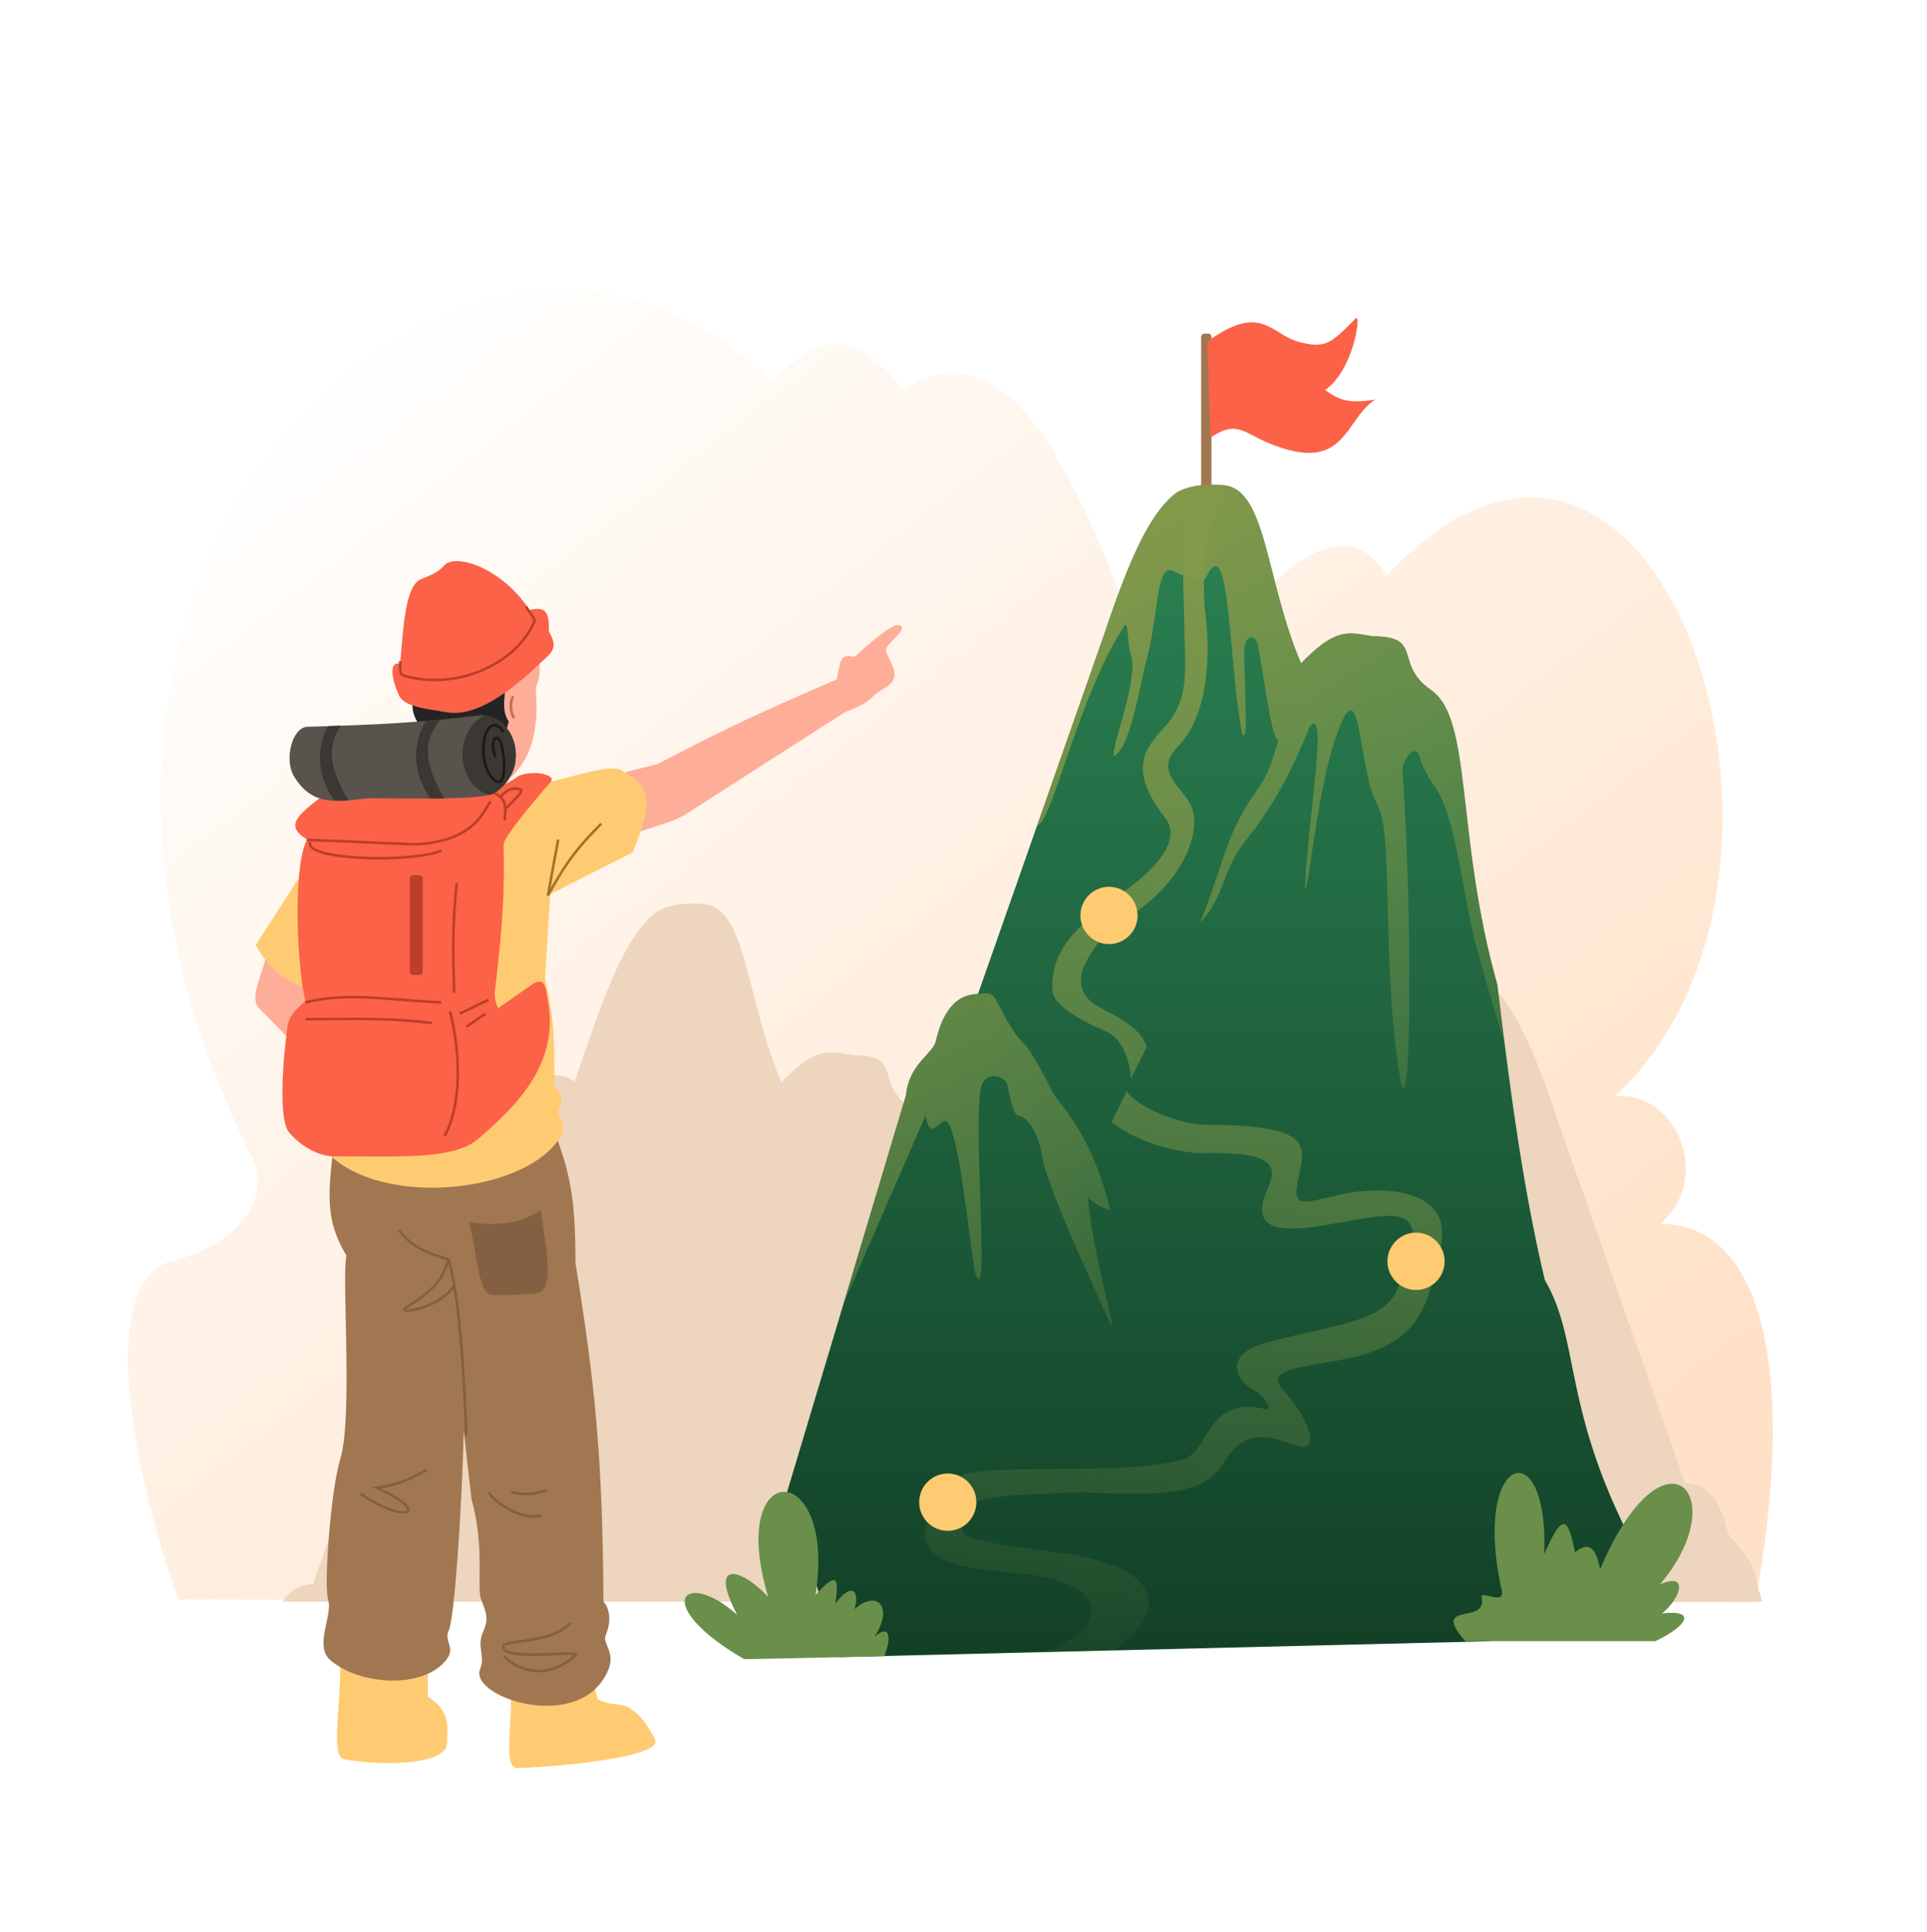 <svg width="411" height="412" viewBox="0 0 411 412" fill="none" xmlns="http://www.w3.org/2000/svg">
    <path
        d="M354.145 261.002C377.435 261.002 382.778 296.365 374.352 341.685L38.086 341.067C31.007 322.482 18.404 273.179 37.058 268.761C49.525 265.809 58.414 256.127 53.704 246.719C-11.44 116.596 103.503 18.403 164.468 81.507C177.676 68.705 183.374 72.114 192.759 83.018C214.734 68.755 228.653 101.283 238.859 126.278L271.671 124.218C281.94 114.672 290.167 113.558 295.783 122.707C353.46 61.182 395.45 186.567 344.418 233.81C357.086 232.334 365.672 250.751 354.145 261.002Z"
        fill="url(#paint0_linear_6879_63491)" />
    <path
        d="M245.074 341.548H375.852L374.737 337.825C374.35 333.629 372.168 331.232 370.452 329.345C369.445 328.236 368.597 327.305 368.367 326.289C366.86 319.628 363.777 316.264 359.393 316.264L332.61 239.975C326.834 222.683 322.814 214.362 317.745 209.899C315.485 207.909 310.757 207.373 307.059 207.77C301.211 208.208 299.171 216.187 296.54 226.472V226.474C295.01 232.459 293.28 239.226 290.482 245.743C283.503 238.538 280.758 239.016 276.51 239.757C276.092 239.829 275.659 239.905 275.207 239.975C268.961 239.975 268.406 241.839 267.618 244.482C267.014 246.506 266.274 248.989 262.74 251.442C257.806 254.866 256.762 263.957 255.284 276.827V276.828C254.095 287.19 252.624 300.001 248.615 314.272C247.548 323.084 246.413 332.288 245.074 341.548ZM214.427 341.548H60.28C61.922 339.071 64.108 337.825 66.776 337.825L93.56 261.536C99.336 244.245 103.355 235.924 108.424 231.46C110.685 229.47 115.413 228.935 119.11 229.332C120.423 229.43 121.542 229.908 122.52 230.706L124.522 225.006C130.298 207.714 134.317 199.393 139.386 194.93C141.647 192.94 146.375 192.404 150.072 192.801C155.921 193.239 157.961 201.218 160.591 211.503C162.121 217.489 163.852 224.257 166.649 230.774C173.628 223.569 176.374 224.047 180.622 224.787C181.04 224.86 181.471 224.936 181.925 225.006C188.171 225.006 188.726 226.869 189.513 229.513C190.117 231.537 190.857 234.02 194.392 236.473C199.325 239.897 200.369 248.988 201.846 261.858C203.037 272.221 204.508 285.031 208.517 299.303C210.158 312.863 211.961 327.356 214.427 341.548Z"
        fill="#EDD5BE" />
    <path
        d="M73.364 375.126C70.624 374.577 72.491 365.051 72.61 354.938L91.242 355.419V361.805C95.148 364.376 95.727 366.683 95.352 371.555C95.456 376.914 79.528 376.362 73.364 375.126ZM110.422 377.049C107.312 377.049 109.142 368.678 108.984 361.393L126.725 359.539L127.479 362.354C130.15 363.796 132.312 363.064 134.123 364.139C136.741 365.693 138.295 368.259 139.672 370.8C142.109 375.298 112.751 377.049 110.422 377.049Z"
        fill="#FECB72" />
    <path
        d="M122.752 269.379C122.723 257.203 121.961 251.063 118.505 242.05L70.966 246.101C69.578 256.874 70.236 261.613 73.911 267.8C72.788 271.567 75.35 302.339 72.541 311.266C70.64 317.309 68.979 337.977 70.007 341.205C71.007 344.344 66.924 351.032 70.486 354.045C77.062 359.607 90.831 360.151 95.42 353.633C97.064 351.299 94.667 349.857 95.694 347.728C96.953 345.119 98.511 321.495 98.914 305.155L100.558 319.643C103.503 330.149 101.555 338.804 102.681 341.205C103.823 344.28 104.234 345.256 103.024 348.003C101.598 351.24 103.572 353.084 102.407 355.899C99.88 362.011 124.244 369.976 129.807 355.899C131.246 352.26 128.439 350.475 129.191 348.689C130.694 345.12 129.67 342.509 128.711 341.548C128.525 310.362 126.888 295.026 122.752 269.379Z"
        fill="#A17751" />
    <path
        d="M55.553 215.27C53.129 213.257 55.286 209.345 56.718 204.283L68.705 212.592L61.444 221.313L55.553 215.27ZM133.369 164.663L136.726 177.229C141.235 175.759 144.357 175.03 146.864 173.246L180.292 151.822C183.287 150.696 185.018 149.831 186.457 148.251C187.495 147.111 191.252 146.123 190.772 143.376C190.43 141.11 188.443 139.187 189.128 138.02C190.055 136.441 194.06 133.763 191.594 133.282C189.813 133.282 185.543 137.159 182.21 140.08C179.059 139.393 179.401 140.767 178.442 144.887C163.63 151.286 155.299 155.019 140.219 162.946L133.369 164.663ZM114.258 146.741C115.185 144.402 115.198 143.237 115.08 141.247L107.887 146.466C104.286 153.97 106.191 158.208 108.983 165.761C113.784 161.339 114.943 154.5 114.258 146.741Z"
        fill="#FEAD98" />
    <path
        d="M108.504 153.882C107.3 151.92 107.427 150.41 107.682 147.702L87.954 150.037C87.99 151.874 88.293 152.776 89.187 154.225L108.093 155.393L108.504 153.882Z"
        fill="#242424" />
    <path
        d="M133.232 164.731C131.41 162.659 125.382 164.742 117.203 166.791L64.39 186.224L54.526 201.537C57.825 207.185 60.22 208.515 64.595 210.532L70.349 246.307C81.775 257.214 110.216 254.547 118.71 243.629C120.697 241.076 120.48 240.429 118.984 237.106C120.386 234.475 119.668 233.43 118.231 231.613C118.364 221.456 118.054 216.292 116.244 208.815L117.34 190.687L134.945 181.761C139.633 170.59 138.385 167.597 133.232 164.731Z"
        fill="#FECB72" />
    <path
        d="M109.737 166.105C111.992 163.861 119.121 164.937 117.409 166.791C116.42 167.861 107.408 178.327 107.408 180.044C107.653 190.767 107.145 197.367 105.764 209.571C105.295 212.463 105.577 213.441 106.243 214.995L113.71 209.777C116.542 208.129 116.462 211.356 116.861 213.485C119.408 227.063 109.668 236.213 102.065 242.805C96.916 247.269 86.104 246.582 71.856 246.582C67.609 246.857 63.431 243.708 61.581 241.363C59.252 238.411 60.485 224.746 61.307 219.047C61.718 216.197 63.153 215.443 65.143 213.416C63.568 207.785 62.198 185.4 65.486 179.014C60.532 176.053 63.773 173.727 68.02 170.293L105.216 168.92L107.339 167.409L109.737 166.105ZM89.598 123.6C86.525 125.156 86.036 133.213 85.351 141.591C82.679 140.835 83.775 145.436 85.077 148.251C86.282 150.861 91.388 151.182 95.283 151.891C103.39 153.367 113.436 143.019 116.518 140.217C118.625 138.303 118.401 137.037 117.066 134.655C117.216 129.93 116.003 129.444 112.956 130.055C106.791 120.853 97.064 117.969 94.735 120.579C93.16 122.433 90.831 122.975 89.598 123.6Z"
        fill="#FB6248" />
    <path
        d="M329.485 272.95C336.916 285.656 333.321 299.181 347.021 326.716C354.355 351.505 335.602 346.455 317.292 349.994L179.059 353.359L167.825 318.339L193.239 233.535C193.855 226.875 198.987 224.746 199.609 221.999C201.116 215.339 204.199 211.974 208.583 211.974L235.366 135.685C241.142 118.394 245.162 110.073 250.231 105.609C252.491 103.619 257.219 103.084 260.917 103.481C270.17 104.174 269.89 123.737 277.494 141.453C285.16 133.54 287.718 134.896 292.769 135.685C303.798 135.685 297.085 141.496 305.236 147.153C314.141 153.333 310.374 177.984 319.361 209.983C321.816 230.261 324.633 252.627 329.485 272.95Z"
        fill="url(#paint1_linear_6879_63491)" />
    <path
        d="M256.19 71.825C256.19 71.446 256.497 71.139 256.875 71.139H257.697C258.075 71.139 258.382 71.446 258.382 71.825V103.412C258.382 103.791 258.075 104.099 257.697 104.099H256.875C256.497 104.099 256.19 103.791 256.19 103.412V71.825Z"
        fill="#A17751" />
    <path
        d="M276.877 72.855C270.986 71.207 269 64.478 257.492 72.855L258.177 93.318C263.725 89.541 265.164 92.244 270.575 94.485C287.152 101.352 286.604 89.473 293.317 85.215C287.726 86.089 285.621 85.362 282.631 83.155C288.728 78.967 290.44 66.608 289.139 67.911C283.919 73.138 282.768 74.503 276.877 72.855Z"
        fill="#FB6248" />
    <path
        d="M354.5 344.058C361.761 343.166 360.133 346.621 353.061 349.964H312.509C304.906 341.243 317.373 346.599 316.003 340.694C315.592 338.922 321.062 342.479 320.318 339.183C313.742 310.068 330.388 304.712 329.36 331.424C333.598 321.585 334.535 324.405 335.936 331.012C339.156 328.402 340.457 330.462 341.279 334.651C354.911 302.446 370.186 318.926 354.02 337.878C360.185 335.132 358.61 340.694 354.5 344.058ZM186.538 349.002C190.1 345.981 190.031 349.758 188.593 353.191L158.727 353.809C138.656 342.204 145.712 334.17 157.22 344.333C150.986 332.454 158.11 334.376 163.864 340.556C154.754 310.549 178.592 310.892 173.934 340.144C178.648 334.871 178.907 336.574 178.181 341.93C182.158 336.715 183.318 340.007 182.222 343.166C186.88 338.977 190.785 342.41 186.538 349.002Z"
        fill="#698F4B" />
    <path
        d="M278.179 140.757V140.767C278.183 140.76 278.187 140.753 278.191 140.745C284.661 134.282 287.363 134.753 291.466 135.467C291.884 135.54 292.317 135.615 292.769 135.685C299.015 135.685 299.57 137.549 300.359 140.193C300.962 142.217 301.701 144.7 305.236 147.153C310.169 150.576 311.213 159.668 312.692 172.537C313.881 182.899 315.352 195.711 319.361 209.983C319.842 213.95 320.335 217.997 320.855 222.093C319.009 216.529 315.84 205.72 314.073 198.653C313.388 195.46 312.789 192.243 312.208 189.131C310.524 180.103 309.005 171.958 306.058 167.821C304.15 165.143 303.162 162.777 302.839 161.435C302.359 159.444 300.647 159.787 299.345 162.877C299.171 163.289 299.101 164.06 299.14 164.594C301.134 192.397 301.153 239.817 298.797 231.063C296.591 218.464 296.264 204.867 295.995 193.738C295.738 183.091 295.535 174.702 293.797 171.598C292.139 168.641 291.263 163.564 290.519 159.249C289.5 153.344 288.728 148.865 286.536 153.195C282.982 160.212 280.81 175.014 279.58 183.4C278.884 188.147 278.488 190.837 278.316 188.902C278.555 184.101 279.183 178.261 279.775 172.758C280.98 161.531 282.035 151.709 279.343 154.981C274.884 165.801 271.397 172.147 265.027 180.113C263.246 182.35 262.208 185.005 261.169 187.659C259.897 190.911 258.624 194.166 255.985 196.661C257.552 192.848 258.664 189.509 259.7 186.405C261.833 180.012 263.633 174.614 268.383 168.096C270.306 165.456 271.607 161.703 272.66 157.796C271.681 157.944 270.734 152.16 269.519 144.737C269.165 142.578 268.789 140.282 268.383 137.951C267.893 135.136 265.575 134.999 265.369 138.775C265.373 141.312 265.469 144.203 265.559 146.919C265.768 153.182 265.946 158.514 264.89 156.423C263.957 151.556 263.363 145.082 262.806 138.983C261.659 126.462 260.658 115.525 257.149 123.325C256.143 124.41 253.627 123.29 251.432 122.313C250.914 122.083 250.414 121.86 249.957 121.677C247.821 120.82 247.203 125.174 246.426 130.653C245.957 133.959 245.43 137.674 244.477 140.904C244.261 141.635 243.978 142.976 243.628 144.64C242.498 150.009 240.665 158.722 238.106 160.955C236.878 162.089 237.747 159.006 238.907 154.891V154.89C239.387 153.191 239.916 151.315 240.367 149.487C241.298 145.711 241.874 141.508 241.326 140.08C240.875 138.904 240.72 137.167 240.593 135.742C240.431 133.919 240.313 132.608 239.682 133.625C234.171 142.221 230.076 154.142 226.979 163.16C224.47 170.46 222.617 175.858 221.193 176.054L235.366 135.685C241.142 118.394 245.162 110.073 250.231 105.609C252.491 103.619 257.219 103.084 260.917 103.481C266.765 103.919 268.805 111.898 271.435 122.183C272.966 128.169 274.696 134.936 277.494 141.453C277.726 141.213 277.954 140.981 278.179 140.757Z"
        fill="url(#paint2_linear_6879_63491)" />
    <path
        d="M179.882 278.104L193.238 233.535C193.628 229.338 195.807 226.942 197.524 225.055C198.532 223.947 199.379 223.016 199.609 221.999C201.116 215.339 204.198 211.974 208.582 211.974L208.587 211.96L208.651 211.974C211.355 211.47 211.733 211.837 213.103 214.446C214.039 216.392 216.337 220.653 218.035 222.137C219.734 223.62 223.31 230.4 224.885 233.604C230.913 240.951 234.347 247.911 236.804 258.049C234.9 257.584 233.855 256.975 232.009 255.371C232.794 263.522 234.892 272.288 236.173 277.647C237.126 281.631 237.628 283.731 236.804 282.289C236.428 281.455 236.05 280.619 235.669 279.78C229.391 265.906 222.887 251.533 222.145 245.964C221.734 242.874 219.693 238.375 217.419 237.999C216.265 237.808 215.811 235.731 215.257 233.206C215.12 232.581 214.978 231.927 214.816 231.269C214.379 229.484 210.143 228.126 209.267 231.819C208.408 235.444 208.758 245.979 209.073 255.461C209.432 266.269 209.746 275.709 208.171 271.989C207.829 271.18 207.336 267.395 206.719 262.66C205.401 252.529 203.515 238.045 201.321 239.029C200.968 239.187 200.605 239.509 200.247 239.827C199.149 240.802 198.088 241.744 197.417 237.861L179.882 278.104Z"
        fill="url(#paint3_linear_6879_63491)" />
    <path
        d="M221.95 352.315C235.67 348.264 239.03 337.166 215.912 335.368L215.685 335.35C207.648 334.727 194.55 333.709 197.76 324.313L204.199 315.18C205.529 313.403 214.107 313.344 224.034 313.275C234.05 313.207 245.44 313.128 252.149 311.266C254.405 310.64 255.667 308.596 257.011 306.42C259.297 302.714 261.822 298.626 269.89 300.485C271.397 300.833 269.89 297.739 267.561 296.571C264.068 294.82 259.821 288.469 271.603 285.928C274.525 285.136 277.357 284.498 280.017 283.9C289.367 281.794 296.62 280.161 298.386 273.911C301.332 267.251 304.114 259.41 296.605 259.285C293.942 259.241 290.289 259.896 286.519 260.572C276.425 262.384 265.483 264.347 270.37 253.449C272.525 248.642 271.689 245.622 257.286 245.895C251.738 246.001 243.096 243.96 237.079 239.303L240.298 232.643C242.84 236.432 252.08 239.853 257.286 239.853C279.336 239.853 278.425 244.099 277.151 250.043C276.905 251.19 276.646 252.399 276.535 253.655C276.239 257.002 278.444 256.481 283.182 255.364H283.185C284.352 255.09 285.675 254.778 287.152 254.479C293.523 253.189 310.305 252.693 307.223 266.152C307.106 266.662 306.994 267.163 306.883 267.656L306.882 267.661C304.564 277.938 303.029 284.74 291.81 288.537C288.961 289.501 285.462 290.097 282.228 290.647C275.744 291.75 270.33 292.671 273.384 296.022C278.825 301.996 281.604 309.206 277.425 308.519C276.826 308.42 276.055 308.146 275.162 307.827V307.826H275.161C271.252 306.431 265.017 304.204 260.78 312.365C256.596 318.495 248.717 319.123 230.64 318.201C227.931 318.374 225.431 318.46 223.084 318.539C217.047 318.744 212.031 318.916 207.144 320.467C204.943 322.827 204.336 327.128 206.733 327.883C210.706 329.134 220.57 330.432 225.502 331.042C248.689 333.905 249.194 343.94 237.577 351.935L221.95 352.315Z"
        fill="url(#paint4_linear_6879_63491)" />
    <path
        d="M241.189 230.102L244.614 223.235C243.316 219.471 239.132 217.249 235.925 215.545C234.393 214.73 233.085 214.035 232.421 213.347C228.79 209.587 230.982 205.451 234.339 200.919L242.353 194.395C253.108 186.911 256.533 176.267 253.861 171.461C253.271 170.398 252.499 169.42 251.751 168.474C249.507 165.631 247.48 163.061 251.19 159.238C258.519 151.685 257.834 137.402 257.149 131.428C256.378 124.699 256.297 112.196 261.465 104.167L257.149 104.442C252.286 110.759 252.034 118.302 252.56 131.428C252.56 133.341 252.624 135.158 252.686 136.89C252.942 144.045 253.145 149.755 248.518 154.912C248.361 155.088 248.2 155.264 248.04 155.441C244.431 159.425 240.32 163.961 248.518 174.413C252.503 179.495 245.248 186.289 239.545 190.207L239.365 190.34C231.282 196.332 223.795 201.881 224.475 211.287C224.688 214.24 230.023 217.467 236.188 220.077C239.408 221.439 241.189 226.875 241.189 230.102Z"
        fill="url(#paint5_linear_6879_63491)" />
    <path
        d="M115.354 258.049C111.011 260.903 106.106 261.551 100.01 260.59C101.909 267.521 101.915 276.177 105.079 276.177C106.586 276.177 111.038 276.177 114.395 275.765C118.534 275.257 116.409 266.343 115.354 258.049Z"
        fill="#836041" />
    <path fill-rule="evenodd" clip-rule="evenodd"
        d="M88.674 266.026C87.094 265.031 86.037 263.913 84.802 262.487L85.215 262.127C86.443 263.544 87.457 264.611 88.966 265.56C90.48 266.512 92.508 267.354 95.77 268.292L95.918 268.334L95.959 268.482C96.4 270.087 96.794 271.941 97.145 274.002C98.551 282.245 99.297 293.841 99.736 306.038L99.188 306.057C98.762 294.201 98.045 282.94 96.721 274.785C95.048 277.096 92.101 278.517 89.783 279.212C88.525 279.59 87.415 279.764 86.755 279.74C86.589 279.734 86.437 279.715 86.311 279.677C86.2 279.642 86.037 279.568 85.967 279.399C85.888 279.207 85.98 279.035 86.062 278.934C86.148 278.826 86.278 278.723 86.437 278.623C89.597 276.613 91.546 275.058 92.854 273.521C94.098 272.059 94.775 270.6 95.35 268.742C92.222 267.829 90.209 266.99 88.674 266.026ZM95.668 269.537C95.116 271.155 94.43 272.516 93.271 273.877C91.908 275.478 89.903 277.067 86.731 279.087C86.678 279.12 86.635 279.151 86.6 279.178C86.648 279.184 86.707 279.189 86.774 279.192C87.348 279.212 88.392 279.056 89.624 278.686C92.065 277.954 95.105 276.43 96.588 273.995C96.308 272.366 96.003 270.873 95.668 269.537ZM86.435 279.135C86.435 279.135 86.436 279.135 86.437 279.137C86.435 279.137 86.435 279.135 86.435 279.135ZM86.477 279.295C86.477 279.296 86.476 279.296 86.476 279.296L86.477 279.295ZM81.24 317.379C85.139 316.769 87.437 315.77 91.172 313.634L90.901 313.156C86.925 315.431 84.636 316.382 80.246 316.968L79.293 317.096L80.171 317.49C83.211 318.86 85.087 320.022 86.05 320.883C86.54 321.322 86.755 321.648 86.806 321.853C86.829 321.945 86.814 321.993 86.798 322.021C86.778 322.052 86.733 322.1 86.624 322.143C86.395 322.231 85.987 322.258 85.396 322.174C84.815 322.093 84.089 321.908 83.247 321.607C81.561 321.003 79.43 319.937 77.083 318.318L76.772 318.771C79.152 320.414 81.326 321.503 83.062 322.124C83.929 322.435 84.692 322.63 85.319 322.72C85.937 322.806 86.458 322.794 86.82 322.655C87.004 322.584 87.17 322.47 87.27 322.297C87.373 322.119 87.385 321.919 87.336 321.721C87.243 321.345 86.918 320.925 86.413 320.474C85.484 319.643 83.812 318.591 81.24 317.379ZM113.008 318.296C114.141 318.216 115.236 317.94 116.635 317.461L116.812 317.98C115.392 318.466 114.247 318.76 113.045 318.844C111.844 318.928 110.604 318.801 108.996 318.47L109.107 317.932C110.689 318.259 111.875 318.376 113.008 318.296ZM109.552 322.617C107.311 321.636 105.091 320.065 103.96 318.352L104.417 318.05C105.468 319.641 107.582 321.155 109.771 322.113C110.862 322.589 111.956 322.921 112.929 323.055C113.909 323.189 114.729 323.119 115.299 322.831L115.546 323.322C114.832 323.682 113.881 323.74 112.854 323.598C111.821 323.457 110.677 323.108 109.552 322.617ZM107.93 350.867C107.653 350.987 107.615 351.083 107.611 351.121C107.585 351.378 107.711 351.608 108.083 351.823C108.464 352.043 109.049 352.211 109.796 352.329C111.281 352.565 113.296 352.59 115.309 352.546C116.479 352.52 117.623 352.47 118.658 352.426C119.419 352.395 120.12 352.364 120.734 352.348C121.444 352.329 122.029 352.327 122.407 352.366C122.503 352.375 122.59 352.389 122.667 352.406C122.74 352.422 122.82 352.447 122.89 352.488C122.957 352.529 123.068 352.621 123.074 352.783C123.078 352.927 122.993 353.026 122.944 353.074C117.762 358.128 111.282 357.339 107.352 353.416L107.738 353.026C111.407 356.688 117.408 357.49 122.322 352.91C121.982 352.878 121.442 352.878 120.75 352.897C120.165 352.912 119.467 352.942 118.705 352.974C117.653 353.019 116.481 353.069 115.322 353.095C113.309 353.139 111.251 353.116 109.712 352.871C108.946 352.75 108.282 352.57 107.812 352.3C107.335 352.025 107.009 351.621 107.067 351.064C107.104 350.707 107.407 350.497 107.712 350.363C108.034 350.223 108.474 350.119 108.981 350.03C109.492 349.939 110.093 349.858 110.749 349.771L110.853 349.758C111.482 349.674 112.163 349.585 112.873 349.473C115.884 349.001 119.335 348.152 121.457 345.892L121.856 346.268C119.594 348.677 115.968 349.545 112.958 350.016C112.241 350.129 111.555 350.219 110.926 350.302L110.821 350.317C110.162 350.403 109.573 350.481 109.077 350.571C108.577 350.659 108.19 350.755 107.93 350.867Z"
        fill="#836041" />
    <path
        d="M101.996 152.577C88.662 154.162 81.005 154.523 65.554 154.981C62.335 155.075 60.5 161.985 62.746 165.624C66.545 171.782 71.306 171.06 78.432 170.225C89.599 170.273 103.229 170.594 105.558 169.057C113.778 163.633 109.504 151.685 101.996 152.577Z"
        fill="#59534D" />
    <path
        d="M94.776 170.245C90.521 162.947 89.997 158.209 93.926 153.455C92.876 153.556 91.849 153.65 90.835 153.738C87.879 158.679 87.88 164.664 91.78 170.28C92.808 170.274 93.811 170.263 94.776 170.245ZM74.285 170.67C70.288 163.817 69.577 159.221 72.748 154.751C71.841 154.783 70.908 154.814 69.944 154.846C67.388 159.651 67.563 165.348 71.292 170.705H73.803C73.963 170.694 74.124 170.682 74.285 170.67Z"
        fill="#3C3732" />
    <path
        d="M104.32 169.519C101.066 168.615 98.64 165.093 98.64 160.886C98.64 157.063 100.644 153.805 103.453 152.564C110.019 153.249 113.231 163.994 105.559 169.057C105.29 169.234 104.87 169.387 104.32 169.519Z"
        fill="#3B3732" />
    <path fill-rule="evenodd" clip-rule="evenodd"
        d="M106.197 154.551C106.668 154.787 107.148 155.24 107.631 155.92L107.185 156.239C106.727 155.597 106.311 155.222 105.95 155.043C105.601 154.867 105.304 154.871 105.042 154.99C104.767 155.115 104.499 155.382 104.257 155.79C104.017 156.195 103.816 156.721 103.667 157.329C103.367 158.547 103.283 160.062 103.479 161.527C103.676 162.996 104.152 164.388 104.949 165.384C105.297 165.818 105.598 166.106 105.852 166.278C106.107 166.449 106.29 166.489 106.415 166.473C106.533 166.458 106.653 166.388 106.772 166.217C106.894 166.043 107.001 165.782 107.083 165.432C107.413 164.024 107.274 161.515 106.728 158.952C106.593 158.312 106.365 157.933 106.163 157.762C106.064 157.679 105.983 157.653 105.926 157.652C105.872 157.65 105.812 157.668 105.745 157.732C105.6 157.867 105.443 158.203 105.427 158.815C105.412 159.414 105.534 160.235 105.886 161.279L105.367 161.455C105 160.37 104.861 159.483 104.879 158.801C104.897 158.131 105.065 157.613 105.371 157.329C105.53 157.181 105.726 157.097 105.939 157.103C106.149 157.108 106.346 157.2 106.515 157.343C106.848 157.624 107.113 158.138 107.263 158.837C107.814 161.424 107.974 164.031 107.615 165.558C107.524 165.943 107.397 166.279 107.22 166.533C107.041 166.79 106.797 166.978 106.483 167.018C106.178 167.056 105.86 166.947 105.545 166.734C105.228 166.519 104.887 166.186 104.52 165.727C103.639 164.628 103.139 163.127 102.934 161.6C102.728 160.072 102.814 158.487 103.132 157.199C103.291 156.553 103.509 155.974 103.784 155.509C104.057 155.048 104.399 154.679 104.815 154.49C105.243 154.295 105.715 154.309 106.197 154.551Z"
        fill="#1C1916" />
    <path
        d="M87.406 187.323C87.406 186.944 87.713 186.636 88.091 186.636H89.461C89.839 186.636 90.146 186.944 90.146 187.323V207.236C90.146 207.615 89.839 207.923 89.461 207.923H88.091C87.713 207.923 87.406 207.615 87.406 207.236V187.323Z"
        fill="#BB3F2A" />
    <path fill-rule="evenodd" clip-rule="evenodd"
        d="M108.697 168.086C109.422 167.823 110.144 167.846 110.962 168.034C111.145 168.077 111.329 168.171 111.415 168.365C111.497 168.549 111.458 168.744 111.396 168.898C111.275 169.206 110.982 169.576 110.634 169.964C110.304 170.333 109.896 170.748 109.468 171.18C109.435 171.215 109.401 171.248 109.368 171.282C108.928 171.728 108.471 172.195 108.05 172.662C108.061 173.338 107.99 174.11 107.883 174.996L107.339 174.93C107.452 174 107.519 173.227 107.5 172.568C107.468 171.485 107.204 170.738 106.536 170.13C106.242 169.861 105.86 169.611 105.369 169.373L105.608 168.879C106.032 169.083 106.394 169.303 106.698 169.546C107.401 168.8 108.035 168.328 108.697 168.086ZM107.104 169.917C107.63 170.475 107.896 171.127 108 171.908C108.324 171.562 108.659 171.222 108.981 170.896C109.013 170.863 109.045 170.83 109.078 170.797C109.508 170.361 109.908 169.955 110.229 169.597C110.582 169.203 110.808 168.899 110.888 168.696C110.91 168.641 110.914 168.61 110.914 168.596C110.903 168.589 110.881 168.579 110.838 168.57C110.081 168.395 109.474 168.387 108.883 168.603C108.335 168.803 107.772 169.208 107.104 169.917ZM110.925 168.603L110.922 168.6C110.925 168.601 110.925 168.603 110.925 168.603ZM103.821 171.625C104.024 171.275 104.207 170.965 104.384 170.741L104.814 171.082C104.666 171.27 104.503 171.543 104.297 171.9C104.27 171.945 104.244 171.991 104.217 172.037C104.031 172.36 103.817 172.732 103.562 173.133C102.977 174.053 102.177 175.134 100.996 176.174C98.629 178.257 94.761 180.146 88.099 180.319H88.089L65.475 179.357L65.498 178.808L88.094 179.769C94.645 179.598 98.379 177.745 100.635 175.761C101.765 174.765 102.532 173.729 103.099 172.838C103.347 172.447 103.555 172.085 103.742 171.763C103.769 171.716 103.795 171.671 103.821 171.625ZM86.772 182.505C89.796 182.251 92.413 181.799 94.017 181.162L94.219 181.673C92.535 182.34 89.851 182.797 86.817 183.053C83.774 183.308 80.352 183.362 77.177 183.211C74.006 183.06 71.064 182.705 68.992 182.136C67.959 181.853 67.113 181.509 66.564 181.093C66.287 180.883 66.069 180.644 65.948 180.368C65.823 180.087 65.809 179.784 65.91 179.477L66.43 179.65C66.37 179.831 66.38 179.992 66.448 180.147C66.519 180.309 66.661 180.479 66.893 180.655C67.359 181.007 68.123 181.328 69.135 181.607C71.152 182.159 74.047 182.512 77.203 182.662C80.356 182.811 83.755 182.758 86.772 182.505ZM97.679 188.311C96.793 197.174 96.863 202.361 97.133 211.691L96.585 211.708C96.315 202.369 96.244 197.154 97.134 188.256L97.679 188.311ZM85.741 212.92C88.348 213.121 91.124 213.334 94.132 213.485L94.105 214.034C91.087 213.881 88.306 213.669 85.699 213.468L85.67 213.465C83.073 213.265 80.65 213.079 78.335 212.979C73.689 212.78 69.488 212.933 65.212 214.026L65.076 213.493C69.427 212.38 73.688 212.231 78.358 212.431C80.683 212.53 83.112 212.717 85.706 212.917L85.741 212.92ZM97.906 215.915L104.07 212.963L104.306 213.457L98.141 216.41L97.906 215.915ZM97.36 228.138C97.296 223.239 96.486 218.618 95.705 215.755L96.234 215.609C97.027 218.514 97.845 223.183 97.91 228.131C97.974 233.074 97.288 238.331 95.045 242.389L94.565 242.123C96.74 238.187 97.423 233.042 97.36 228.138ZM99.306 218.753L103.347 215.937L103.659 216.388L99.618 219.203L99.306 218.753ZM70.129 217.022C78.312 216.958 84.192 216.911 92.165 217.881L92.099 218.427C84.163 217.462 78.321 217.507 70.14 217.572C68.571 217.585 66.916 217.598 65.145 217.605L65.142 217.055C66.909 217.048 68.561 217.036 70.129 217.022Z"
        fill="#BB3F2A" />
    <path fill-rule="evenodd" clip-rule="evenodd"
        d="M117.431 189.372C121.133 182.821 123.662 179.883 128.038 175.456L128.427 175.843C123.77 180.555 121.234 183.547 117.101 191.094L116.591 190.913L118.783 178.965L119.322 179.063L117.431 189.372Z"
        fill="#9F7429" />
    <path fill-rule="evenodd" clip-rule="evenodd"
        d="M108.838 149.253C108.937 148.868 109.101 148.503 109.37 148.305L109.693 148.747C109.584 148.828 109.459 149.036 109.369 149.388C109.281 149.729 109.237 150.155 109.244 150.607C109.258 151.524 109.478 152.458 109.881 152.954L109.456 153.3C108.937 152.661 108.711 151.573 108.696 150.615C108.689 150.126 108.736 149.649 108.838 149.253Z"
        fill="#C66C55" />
    <path fill-rule="evenodd" clip-rule="evenodd"
        d="M114.27 132.233C114.292 132.359 114.294 132.501 114.235 132.636C112.126 137.495 107.782 141.196 102.651 143.3C97.519 145.406 91.575 145.925 86.235 144.395C85.907 144.302 85.65 144.155 85.462 143.938C85.274 143.722 85.177 143.46 85.124 143.171C85.072 142.887 85.062 142.56 85.062 142.2C85.062 142.041 85.065 141.871 85.069 141.692C85.069 141.669 85.07 141.646 85.07 141.622C85.073 141.418 85.077 141.202 85.077 140.973H85.625C85.625 141.206 85.622 141.427 85.618 141.632C85.618 141.655 85.617 141.679 85.617 141.702C85.614 141.88 85.611 142.047 85.611 142.202C85.61 142.557 85.621 142.842 85.663 143.072C85.704 143.302 85.774 143.46 85.876 143.578C85.977 143.695 86.131 143.795 86.385 143.868C91.594 145.359 97.413 144.855 102.443 142.792C107.475 140.73 111.693 137.116 113.732 132.417C113.733 132.414 113.742 132.391 113.731 132.329C113.72 132.267 113.692 132.185 113.644 132.082C113.547 131.874 113.387 131.622 113.188 131.336C113.091 131.196 112.984 131.046 112.874 130.894C112.551 130.441 112.198 129.948 111.959 129.497L112.444 129.24C112.663 129.655 112.983 130.101 113.3 130.545C113.416 130.706 113.529 130.865 113.639 131.023C113.839 131.311 114.022 131.596 114.14 131.85C114.201 131.976 114.248 132.106 114.27 132.233Z"
        fill="#BA3F2A" />
    <path
        d="M242.627 195.219C242.627 198.595 239.898 201.331 236.53 201.331C233.163 201.331 230.434 198.595 230.434 195.219C230.434 191.844 233.163 189.108 236.53 189.108C239.898 189.108 242.627 191.844 242.627 195.219ZM308.113 268.967C308.113 272.343 305.384 275.079 302.016 275.079C298.649 275.079 295.92 272.343 295.92 268.967C295.92 265.592 298.649 262.856 302.016 262.856C305.384 262.856 308.113 265.592 308.113 268.967ZM208.24 320.33C208.24 323.706 205.511 326.441 202.143 326.441C198.776 326.441 196.047 323.706 196.047 320.33C196.047 316.954 198.776 314.219 202.143 314.219C205.511 314.219 208.24 316.954 208.24 320.33Z"
        fill="#FECB72" />
    <defs>
        <linearGradient id="paint0_linear_6879_63491" x1="287.781" y1="350.717" x2="68.775"
            y2="69.339" gradientUnits="userSpaceOnUse">
            <stop stop-color="#FFE1C7" />
            <stop offset="1" stop-color="#FFE1C7" stop-opacity="0" />
        </linearGradient>
        <linearGradient id="paint1_linear_6879_63491" x1="258.238" y1="103.358" x2="258.238"
            y2="353.359" gradientUnits="userSpaceOnUse">
            <stop stop-color="#2B8353" />
            <stop offset="1" stop-color="#124027" />
        </linearGradient>
        <linearGradient id="paint2_linear_6879_63491" x1="233.175" y1="114.524" x2="337.637"
            y2="275.385" gradientUnits="userSpaceOnUse">
            <stop stop-color="#84994A" />
            <stop offset="1" stop-color="#84994A" stop-opacity="0" />
        </linearGradient>
        <linearGradient id="paint3_linear_6879_63491" x1="147.454" y1="170.19" x2="251.916"
            y2="331.052" gradientUnits="userSpaceOnUse">
            <stop stop-color="#84994A" />
            <stop offset="1" stop-color="#84994A" stop-opacity="0" />
        </linearGradient>
        <linearGradient id="paint4_linear_6879_63491" x1="280.272" y1="108.335" x2="240.828"
            y2="371.85" gradientUnits="userSpaceOnUse">
            <stop stop-color="#84994A" />
            <stop offset="1" stop-color="#84994A" stop-opacity="0" />
        </linearGradient>
        <linearGradient id="paint5_linear_6879_63491" x1="252.742" y1="104.214" x2="213.298"
            y2="367.729" gradientUnits="userSpaceOnUse">
            <stop stop-color="#84994A" />
            <stop offset="1" stop-color="#84994A" stop-opacity="0" />
        </linearGradient>
    </defs>
</svg>